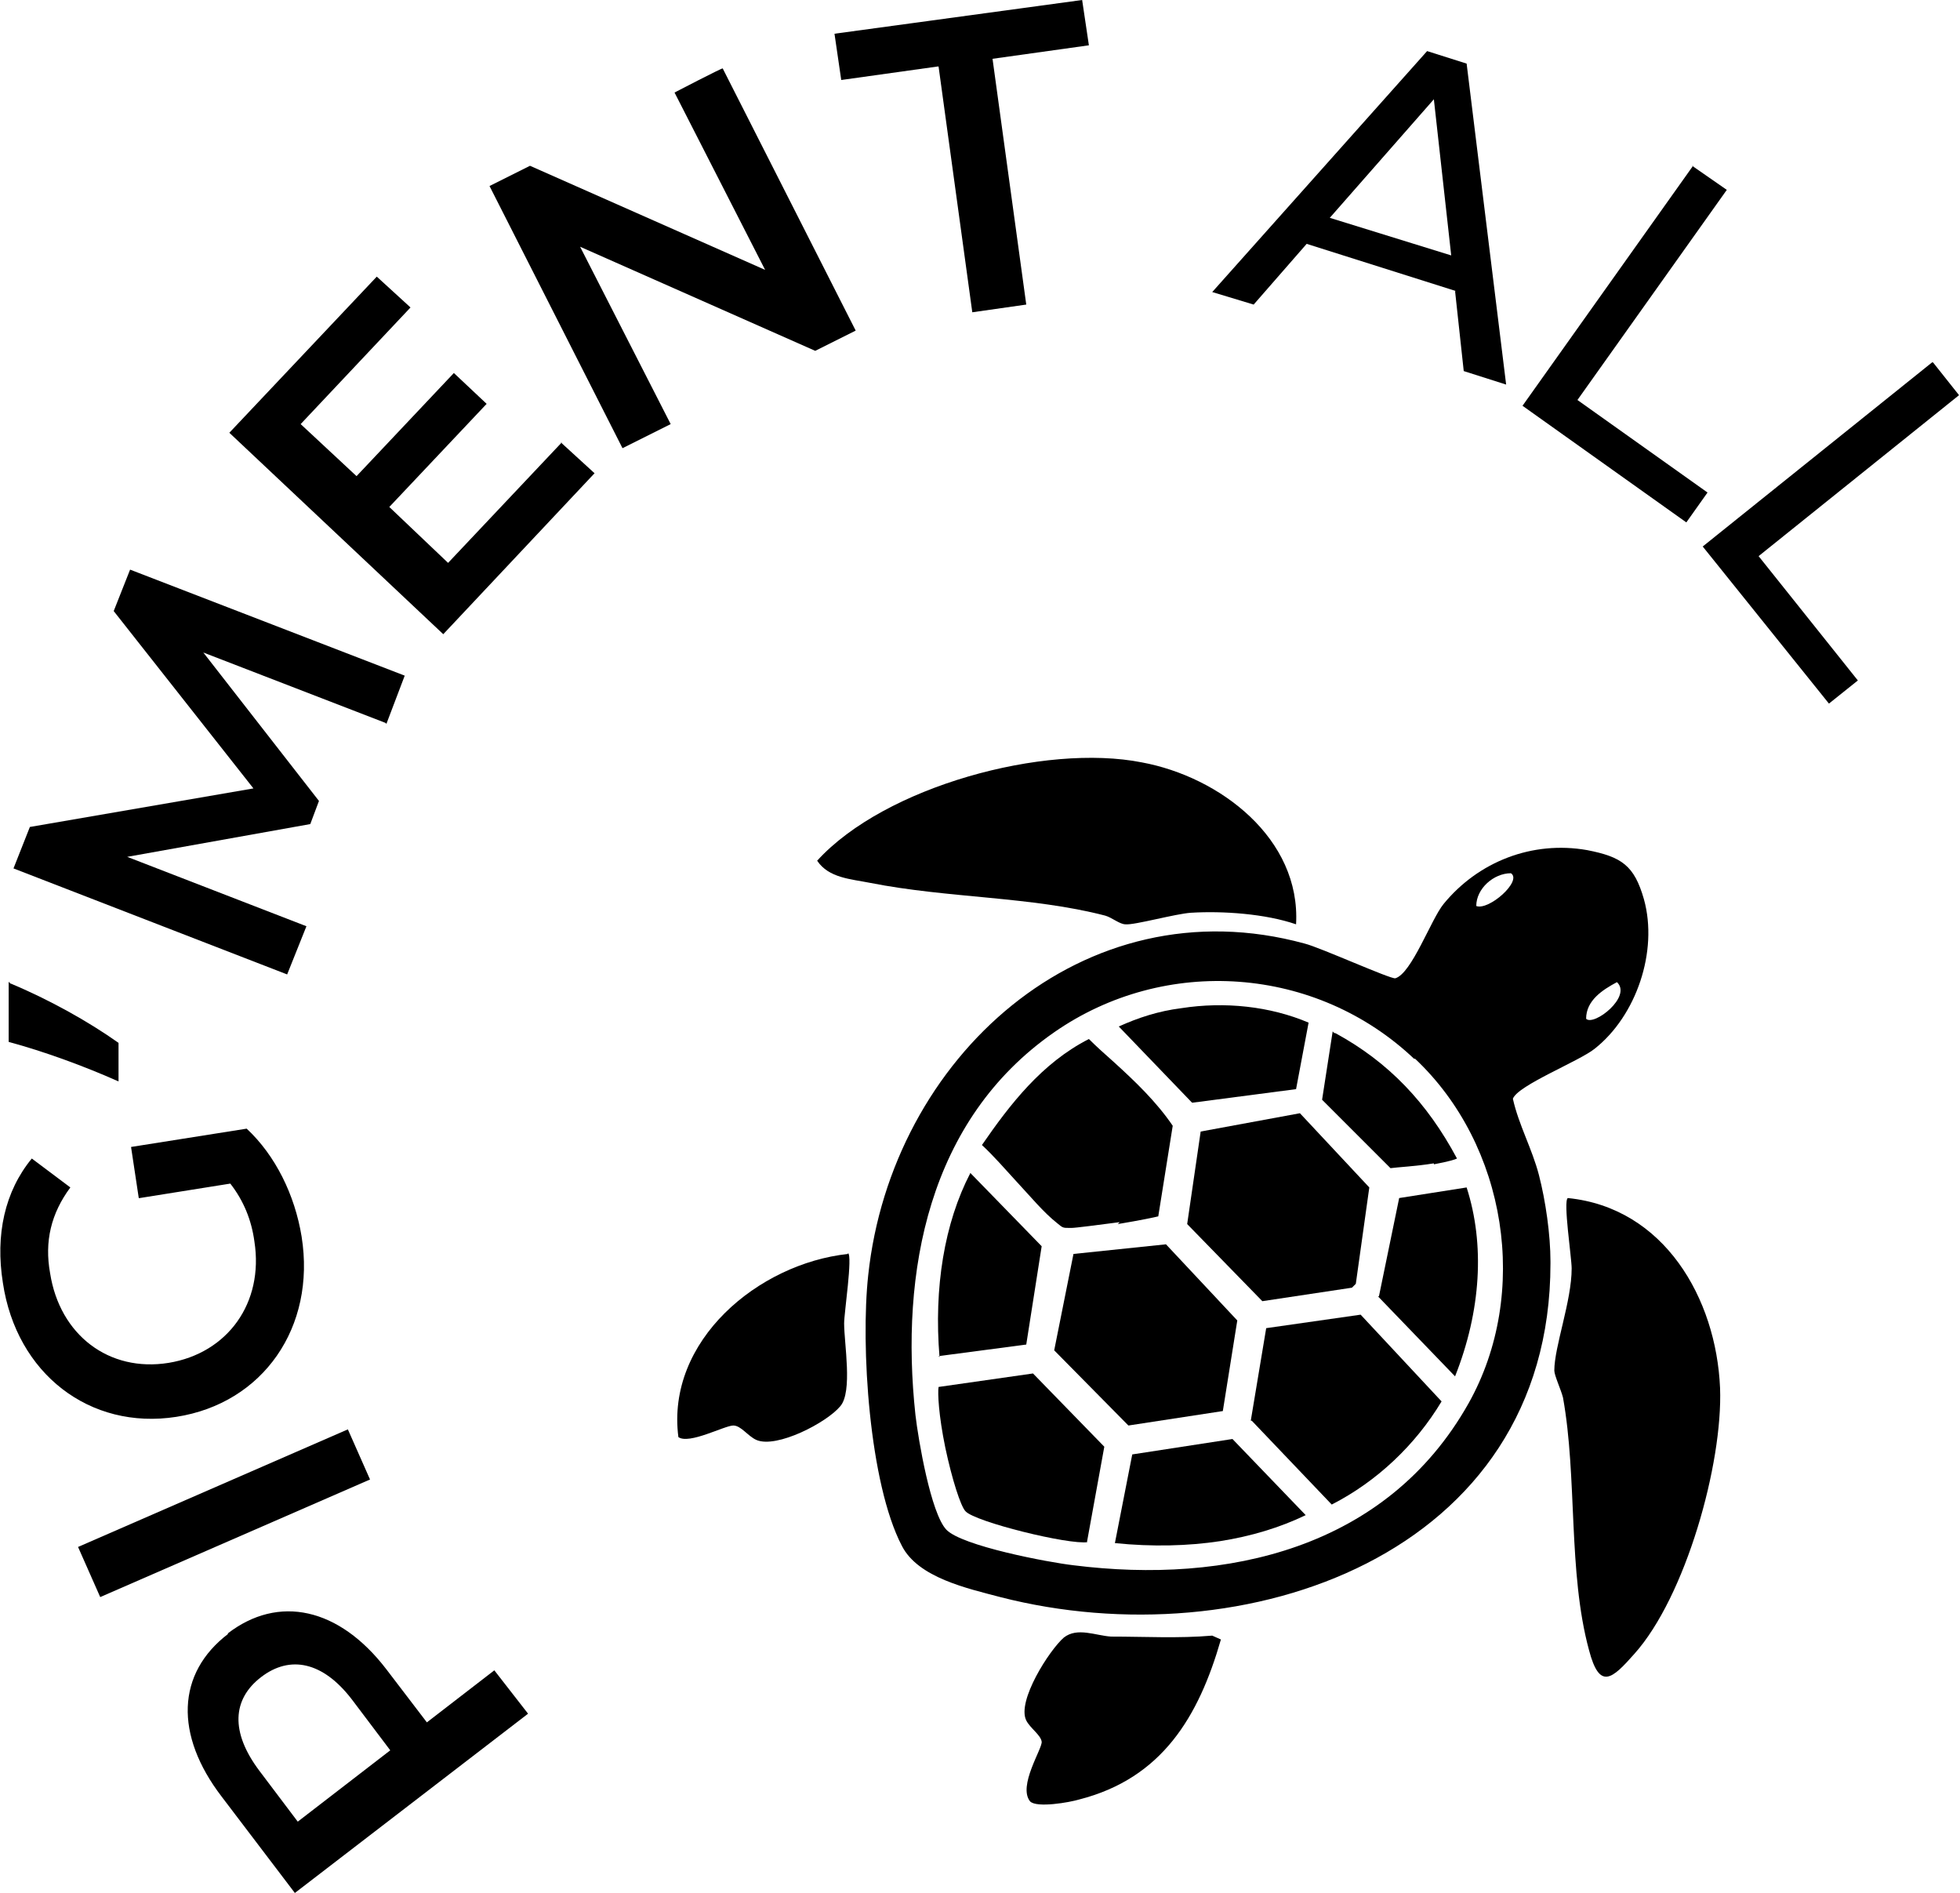 <?xml version="1.0" encoding="UTF-8"?> <svg xmlns="http://www.w3.org/2000/svg" id="Layer_1" version="1.1" viewBox="0 0 203.4 196.4"><path d="M160.9,131.1c0,30.3-31.8,41.1-57.1,34.6-3.4-.9-8.5-2-10.2-5.3-3.4-6.5-4.3-20.8-3.5-28.1,2.4-22.5,22.3-40.7,45.3-34.4,1.6.4,8.9,3.7,9.4,3.6,1.7-.5,3.7-6.1,5-7.7,3.6-4.4,9.2-6.6,14.9-5.6,3.6.7,4.9,1.6,5.9,5.1,1.5,5.4-.8,12.1-5.1,15.5-1.6,1.3-8,3.8-8.5,5.2.6,2.7,2,5.2,2.7,7.9.7,2.7,1.2,6.2,1.2,9h0ZM156.8,90.6c-1.8,0-3.6,1.6-3.6,3.4,1.3.5,4.8-2.6,3.6-3.4ZM167.8,101.9c-1.5.8-3.2,1.9-3.2,3.8.8.8,4.8-2.3,3.2-3.8ZM146.8,109.9c-10.2-9.7-25.9-10.8-37.4-2.8-13.1,9.1-16,24.9-14.4,39.7.3,2.6,1.6,10.2,3.2,11.9s10.6,3.4,13.2,3.7c15.9,2,32.5-1.7,41-16.8,6.4-11.4,4-26.8-5.6-35.8h0Z"></path><path d="M161.3,142.2c0-2.5,1.8-7.2,1.8-10.6,0-1.1-.9-7-.4-7.3,10,1,15.4,10.4,15.8,19.7.3,7.9-3.6,21.7-8.9,27.6-2.3,2.6-3.6,3.8-4.7-.4-2.2-8.1-1.2-17.9-2.7-26.2-.2-.8-.9-2.3-.9-2.8Z"></path><path d="M134.5,95.9c-3.2-1.1-7.6-1.4-10.9-1.2-1.6.1-5.9,1.3-6.8,1.2-.6,0-1.4-.7-2.1-.9-7.7-2-16.3-1.8-24.4-3.4-2-.4-4.3-.5-5.5-2.3,7-7.7,23.6-12.2,33.7-10.2,8.1,1.5,16.5,7.9,16,16.8Z"></path><path d="M126.7,170.1c-2.3,8-6.1,14.4-14.7,16.6-1,.3-4.4.9-5.1.2-1.3-1.6,1.3-5.5,1.2-6.2s-1.2-1.4-1.6-2.2c-1-2,2.4-7.3,3.9-8.6,1.4-1.1,3.3-.2,4.9-.1,3.5,0,7,.2,10.5-.1,0,0,.9.4.9.4Z"></path><path d="M88,130c.5.3-.4,6.2-.4,7.3,0,2.1.9,7.1-.4,8.6-1.4,1.7-6.6,4.4-8.7,3.5-.9-.4-1.6-1.5-2.4-1.5-.9,0-4.6,2-5.7,1.2-1.3-10,8.3-18,17.6-19h0Z"></path><polygon points="123.2 127 124.6 117.4 134.9 115.5 142.1 123.2 140.7 133.2 140.3 133.6 131 135 123.2 127"></polygon><polygon points="117.1 147.9 109.4 140.1 111.4 130.1 121 129.1 128.4 137 126.9 146.4 117.1 147.9"></polygon><path d="M116.2,126.8c-2.3.3-4.6.6-5,.6h-.2c-.7,0-.7,0-1.3-.5-1.4-1.1-2.8-2.8-4.2-4.3-1.2-1.3-2.4-2.7-3.6-3.8,2.9-4.2,6.2-8.5,11.1-11,.8.8,1.7,1.6,2.6,2.4,2.2,2,4.4,4.1,6.1,6.6l-1.5,9.4c-.4.1-1.8.4-4.2.8h0Z"></path><path d="M129.8,147.4l1.6-9.6,9.8-1.4,8.4,9c-2.7,4.5-6.7,8.3-11.4,10.7l-8.3-8.7h0Z"></path><path d="M112.9,160c-2,.3-11.7-2.1-12.7-3.2-.5-.5-1.4-3.3-2.1-6.6-.7-3.4-.8-5.7-.7-6.3l9.8-1.4,7.4,7.6-1.8,9.9h0,0Z"></path><path d="M126.6,159.9c-3.3.5-7,.6-10.9.2l1.8-9.2,10.4-1.6,7.6,7.9c-2.7,1.3-5.7,2.2-8.9,2.7h0Z"></path><path d="M97.5,140.8c-.6-7.2.5-13.9,3.2-19.1l7.4,7.6-1.6,10.2-9.1,1.2h0Z"></path><path d="M123.7,114.4l-7.6-7.9c2-.9,4.1-1.6,6.5-1.9,4.5-.7,9.2-.2,13.2,1.5l-1.3,6.9-10.7,1.4h0Z"></path><path d="M143.1,134.5l2.1-10.2,7-1.1c1.9,5.9,1.5,12.8-1.2,19.6l-8-8.3Z"></path><path d="M148.8,120.7c-1.8.3-3.8.4-4.5.5l-7.1-7.1,1.1-7.1s0,0,0,0c0,0,.1.2.3.2,5.5,3,9.5,7.2,12.6,13-.2.1-.8.3-2.4.6h0Z"></path><path d="M23.6,169.5c5.3-4.1,11.6-2.7,16.5,3.7l4.2,5.5,7-5.4,3.5,4.5-24.2,18.6-7.6-10c-4.9-6.4-4.7-12.8.7-16.9ZM27.1,174c-3,2.3-3.2,5.7-.2,9.7l4,5.3,9.6-7.4-4-5.3c-3-3.9-6.4-4.6-9.4-2.3h0Z"></path><path d="M10.4,165.7l-2.3-5.2,28-12.2,2.3,5.2s-28,12.2-28,12.2Z"></path><path d="M14.4,124.3l-.8-5.3,12-1.9c3,2.8,5,6.9,5.7,11.2,1.5,9.4-4,17.3-13,18.7S1.7,142.5.3,133.1c-.8-5,.2-9.5,3-12.9l4,3c-2,2.7-2.7,5.6-2.1,8.9,1,6.4,6.1,10.3,12.3,9.3,6.1-1,9.9-6.2,8.9-12.6-.3-2.2-1.1-4.2-2.5-6l-9.4,1.5h0Z"></path><path d="M1,102c4.1,1.7,8.2,4,11.3,6.2v4c-3.6-1.6-7.7-3.1-11.4-4.1v-6.2c.1,0,.1,0,.1,0Z"></path><path d="M40,75l-18.9-7.3,12,15.4-.9,2.4-19,3.4,18.6,7.2-2,5L1.4,90.1l1.7-4.3,23.2-4-14.5-18.4,1.7-4.3,28.5,11-1.9,5h0Z"></path><path d="M58.2,45.9l3.5,3.2-15.7,16.7-22.2-20.9,15.3-16.2,3.5,3.2-11.4,12.1,5.8,5.4,10.1-10.7,3.4,3.2-10.1,10.7,6.1,5.8,11.8-12.5h0Z"></path><path d="M75,7.1l13.8,27.2-4.2,2.1-24.4-10.8,9.4,18.4-5,2.5-13.8-27.2,4.2-2.1,24.4,10.8-9.4-18.4s5-2.6,5-2.5Z"></path><path d="M97.3,6.9l-10,1.4-.7-4.8L112.3,0l.7,4.7-10,1.4,3.5,25.5-5.6.8-3.5-25.5h0Z"></path><path d="M151.1,30.2l-15.5-4.9-5.5,6.3-4.3-1.3,22.3-25,4.1,1.3,4.1,33.3-4.4-1.4-.9-8.3h0ZM150.6,26.5l-1.8-16.2-10.8,12.3,12.6,3.9Z"></path><path d="M175.6,17.2l3.6,2.5-15.5,21.8,13.5,9.6-2.2,3.1-17-12.1,17.7-24.9h0Z"></path><path d="M200.6,37.6l2.7,3.4-20.8,16.7,10.3,12.9-3,2.4-13.1-16.3,23.8-19.1h0Z"></path></svg> 